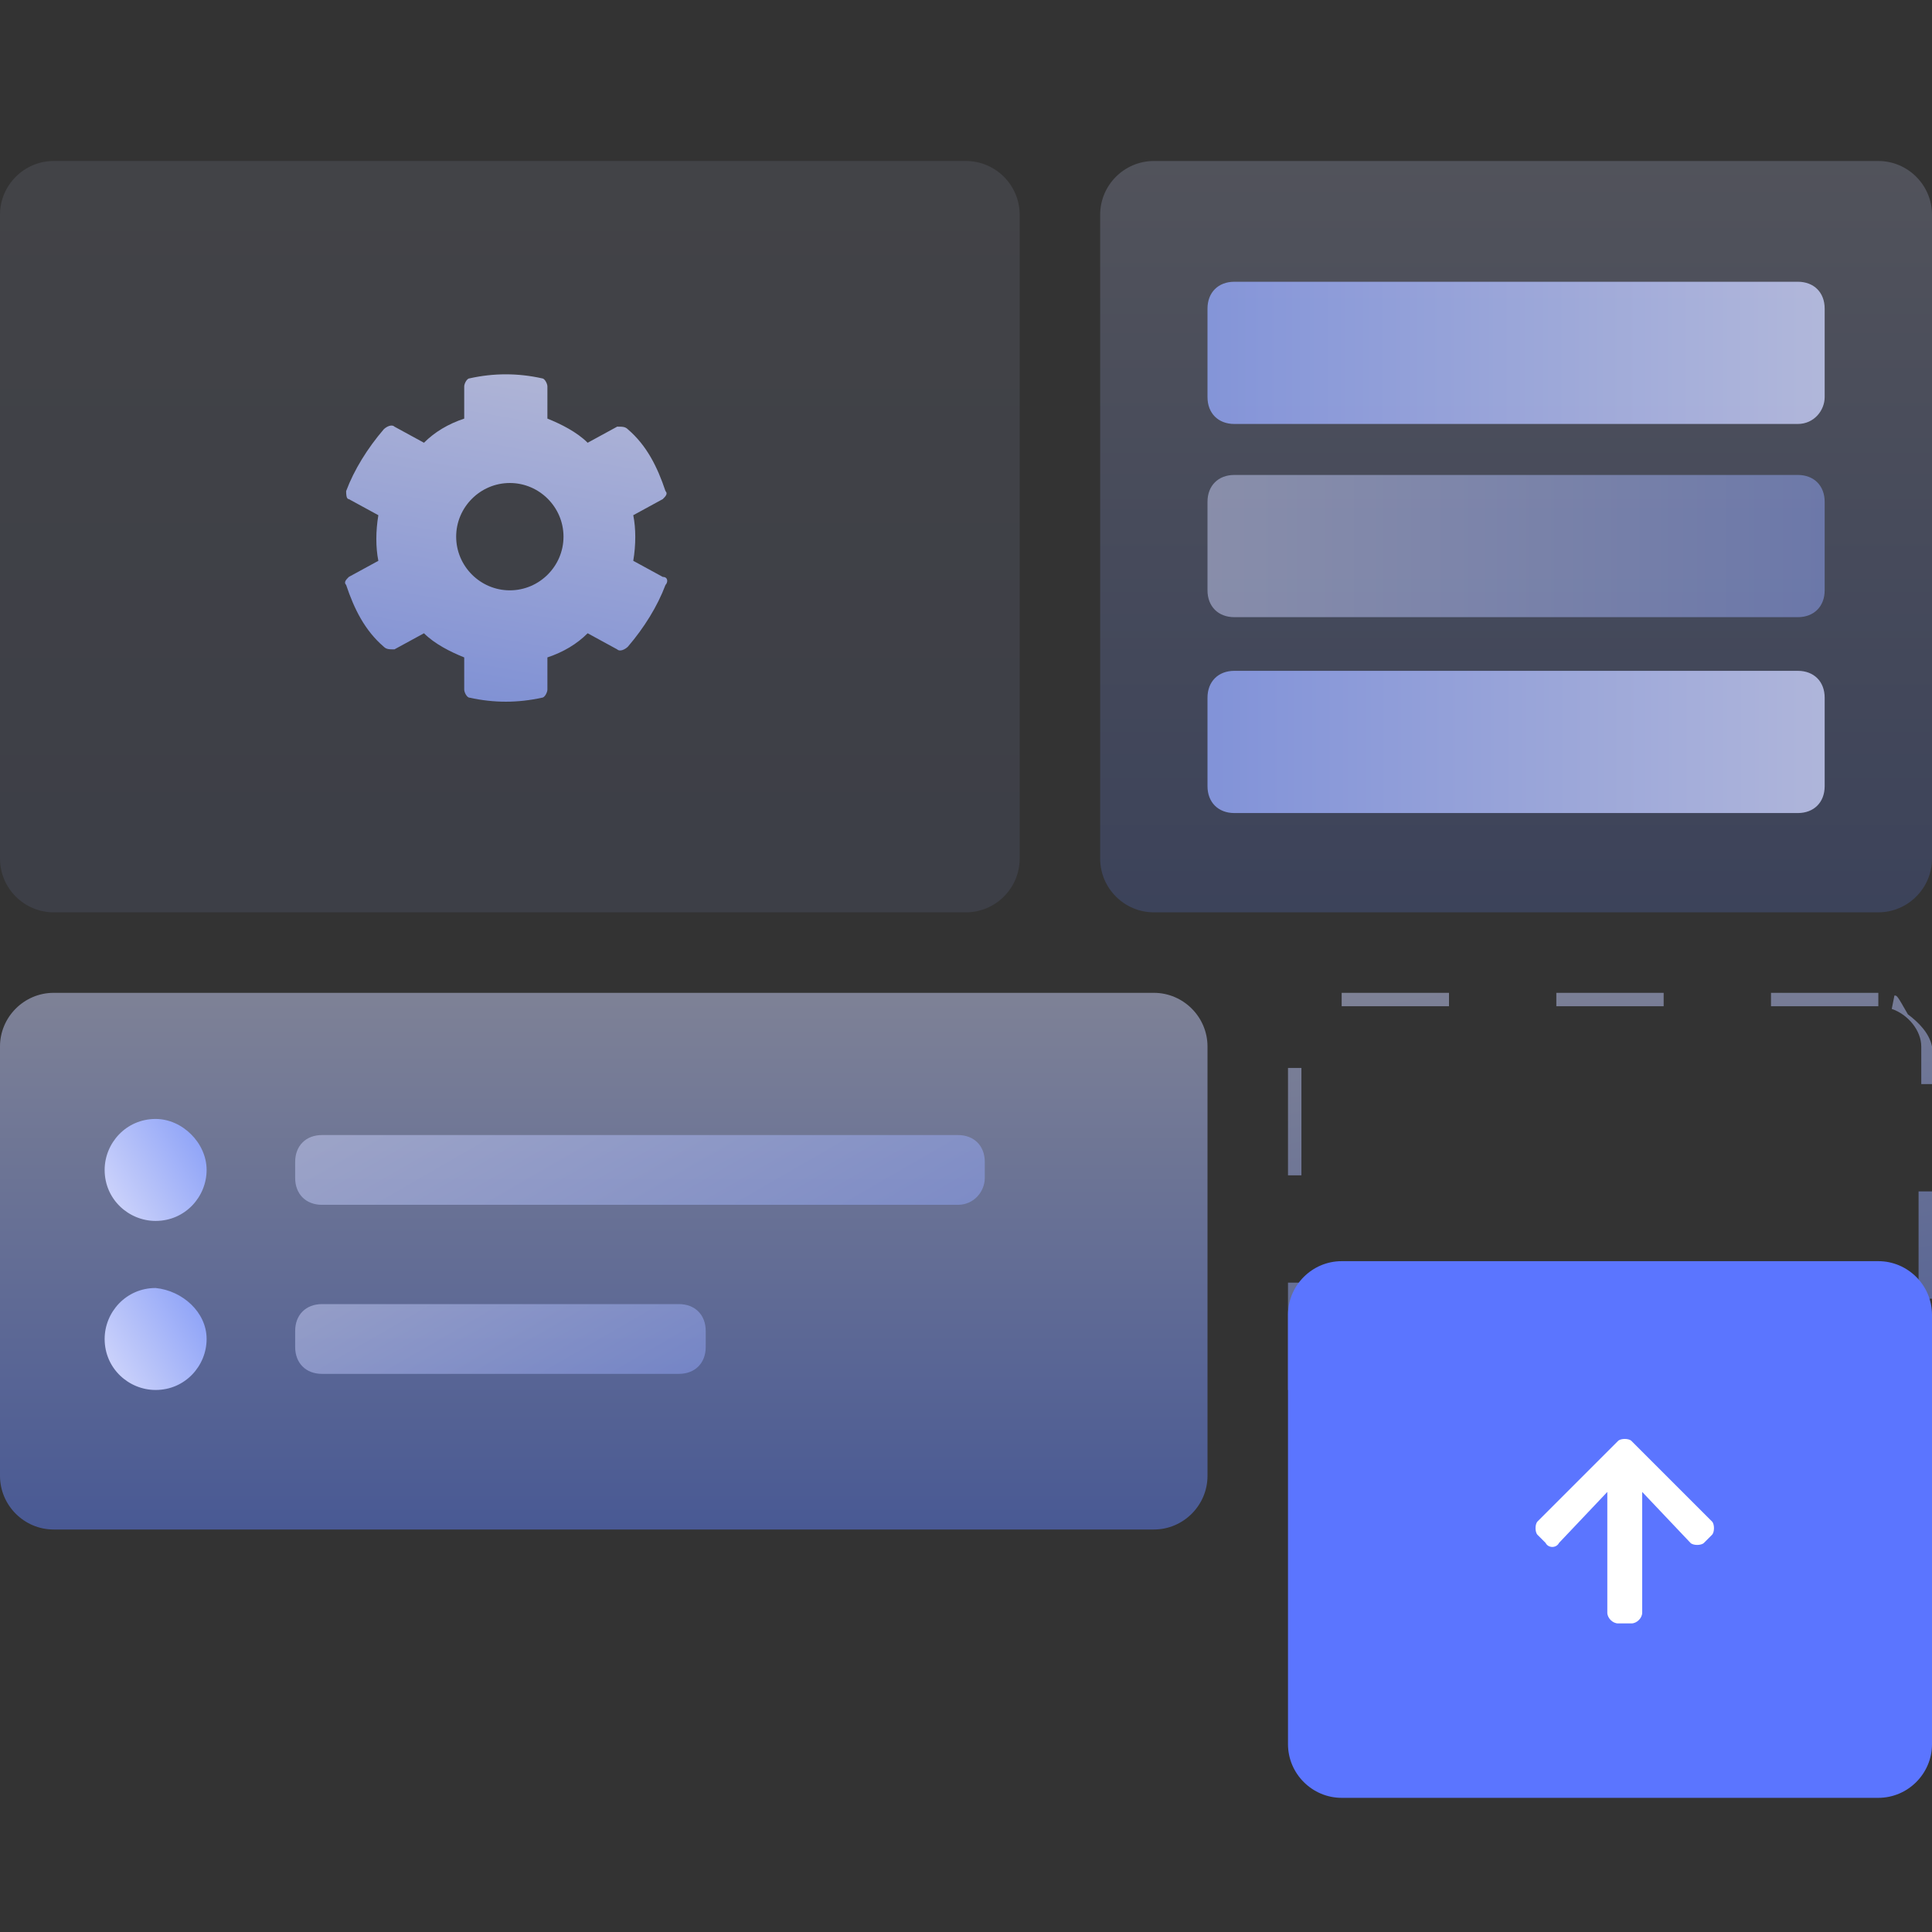<?xml version="1.0" encoding="utf-8"?>
<!-- Generator: Adobe Illustrator 26.1.0, SVG Export Plug-In . SVG Version: 6.00 Build 0)  -->
<svg version="1.1" id="Vrstva_1" xmlns="http://www.w3.org/2000/svg" xmlns:xlink="http://www.w3.org/1999/xlink" x="0px" y="0px"
	 viewBox="0 0 72 72" style="enable-background:new 0 0 72 72;" xml:space="preserve">
<rect x="0" y="0" width="72" height="72" fill="#333333" stroke="none"/>
<style type="text/css">
	.st0{opacity:0.5;fill:url(#SVGID_1_);enable-background:new    ;}
	.st1{opacity:0.1;fill:url(#SVGID_00000047766880031526469150000012698093150093280445_);}
	.st2{opacity:0.2;fill:url(#SVGID_00000035498027128908266610000004667862442531315599_);enable-background:new    ;}
	.st3{opacity:0.8;fill:url(#SVGID_00000113324388977506854180000005758156622632159933_);enable-background:new    ;}
	.st4{opacity:0.5;fill:url(#SVGID_00000159469659494074885430000014164815736065761204_);enable-background:new    ;}
	.st5{opacity:0.8;fill:url(#SVGID_00000183934085539175308000000013722085373109269641_);enable-background:new    ;}
	.st6{opacity:0.5;fill:url(#SVGID_00000083080028179610163320000016437246433914239919_);enable-background:new    ;}
	.st7{opacity:0.5;fill:url(#SVGID_00000181769133447258307640000007646659571566223788_);enable-background:new    ;}
	.st8{fill:url(#SVGID_00000041986221283458961600000009071389817203915191_);}
	.st9{fill:url(#SVGID_00000097484005849446773280000003574324433865339274_);}
	.st10{opacity:0.5;}
	.st11{fill:url(#SVGID_00000117675557405249177510000001850540070485059507_);}
	.st12{fill:#5B75FF;}
	.st13{fill:#FFFFFF;}
	.st14{opacity:0.8;fill:url(#Icon_awesome-cog_00000134950234634081434510000013378650487263009704_);enable-background:new    ;}
	.st15{fill:#00D694;}
</style>
<linearGradient id="SVGID_1_" gradientUnits="userSpaceOnUse" x1="22.5" y1="15" x2="22.5" y2="35" gradientTransform="matrix(1 0 0 -1 0 72)">
	<stop  offset="0" style="stop-color:#5F80F6"/>
	<stop  offset="1" style="stop-color:#CAD1FA"/>
</linearGradient>
<path class="st0" d="M43,57H2c-1.1,0-2-0.9-2-2V39c0-1.1,0.9-2,2-2h41c1.1,0,2,0.9,2,2v16C45,56.1,44.1,57,43,57z"/>
<linearGradient id="SVGID_00000070815794545315940170000007441750382384855205_" gradientUnits="userSpaceOnUse" x1="19" y1="38" x2="19" y2="66" gradientTransform="matrix(1 0 0 -1 0 72)">
	<stop  offset="0" style="stop-color:#92A6F8"/>
	<stop  offset="1" style="stop-color:#CAD1FA"/>
</linearGradient>
<path style="opacity:0.1;fill:url(#SVGID_00000070815794545315940170000007441750382384855205_);" d="M36,34H2c-1.1,0-2-0.9-2-2V8
	c0-1.1,0.9-2,2-2h34c1.1,0,2,0.9,2,2v24C38,33.1,37.1,34,36,34z"/>
<linearGradient id="SVGID_00000022544598148529254450000009679619520837354937_" gradientUnits="userSpaceOnUse" x1="56.5" y1="38" x2="56.5" y2="66" gradientTransform="matrix(1 0 0 -1 0 72)">
	<stop  offset="0" style="stop-color:#5F80F6"/>
	<stop  offset="1" style="stop-color:#CAD1FA"/>
</linearGradient>
<path style="opacity:0.2;fill:url(#SVGID_00000022544598148529254450000009679619520837354937_);enable-background:new    ;" d="
	M70,34H43c-1.1,0-2-0.9-2-2V8c0-1.1,0.9-2,2-2h27c1.1,0,2,0.9,2,2v24C72,33.1,71.1,34,70,34z"/>
<linearGradient id="SVGID_00000078035267520563473800000005414573943753753484_" gradientUnits="userSpaceOnUse" x1="45" y1="13.15" x2="68" y2="13.15">
	<stop  offset="0" style="stop-color:#92A6F8"/>
	<stop  offset="1" style="stop-color:#CAD1FA"/>
</linearGradient>
<path style="opacity:0.8;fill:url(#SVGID_00000078035267520563473800000005414573943753753484_);enable-background:new    ;" d="
	M67,15.8H46c-0.6,0-1-0.4-1-1v-3.3c0-0.6,0.4-1,1-1h21c0.6,0,1,0.4,1,1v3.3C68,15.3,67.6,15.8,67,15.8z"/>
<linearGradient id="SVGID_00000172402285664837085830000014050833961503280265_" gradientUnits="userSpaceOnUse" x1="68.024" y1="51.65" x2="45.13" y2="51.65" gradientTransform="matrix(1 0 0 -1 0 72)">
	<stop  offset="0" style="stop-color:#92A6F8"/>
	<stop  offset="1" style="stop-color:#CAD1FA"/>
</linearGradient>
<path style="opacity:0.5;fill:url(#SVGID_00000172402285664837085830000014050833961503280265_);enable-background:new    ;" d="
	M67,23H46c-0.6,0-1-0.4-1-1v-3.3c0-0.6,0.4-1,1-1h21c0.6,0,1,0.4,1,1V22C68,22.6,67.6,23,67,23z"/>
<linearGradient id="SVGID_00000114052352042223285660000013393162784297044146_" gradientUnits="userSpaceOnUse" x1="68" y1="44.35" x2="45.106" y2="44.35" gradientTransform="matrix(1 0 0 -1 0 72)">
	<stop  offset="0" style="stop-color:#CAD1FA"/>
	<stop  offset="1" style="stop-color:#92A6F8"/>
</linearGradient>
<path style="opacity:0.8;fill:url(#SVGID_00000114052352042223285660000013393162784297044146_);enable-background:new    ;" d="
	M67,30.3H46c-0.6,0-1-0.4-1-1V26c0-0.6,0.4-1,1-1h21c0.6,0,1,0.4,1,1v3.3C68,29.9,67.6,30.3,67,30.3z"/>
<linearGradient id="SVGID_00000150095170205351929740000004665985950506691244_" gradientUnits="userSpaceOnUse" x1="27.443" y1="22.177" x2="20.265" y2="34.609" gradientTransform="matrix(1 0 0 -1 0 72)">
	<stop  offset="0" style="stop-color:#92A6F8"/>
	<stop  offset="1" style="stop-color:#CAD1FA"/>
</linearGradient>
<path style="opacity:0.5;fill:url(#SVGID_00000150095170205351929740000004665985950506691244_);enable-background:new    ;" d="
	M35.7,44.9H12c-0.6,0-1-0.4-1-1v-0.6c0-0.6,0.4-1,1-1h23.7c0.6,0,1,0.4,1,1v0.6C36.7,44.4,36.3,44.9,35.7,44.9z"/>
<linearGradient id="SVGID_00000068635222886533153260000009307278911687152285_" gradientUnits="userSpaceOnUse" x1="20.958" y1="18.102" x2="16.383" y2="26.027" gradientTransform="matrix(1 0 0 -1 0 72)">
	<stop  offset="0" style="stop-color:#92A6F8"/>
	<stop  offset="1" style="stop-color:#CAD1FA"/>
</linearGradient>
<path style="opacity:0.5;fill:url(#SVGID_00000068635222886533153260000009307278911687152285_);enable-background:new    ;" d="
	M25.3,51.2H12c-0.6,0-1-0.4-1-1v-0.6c0-0.6,0.4-1,1-1h13.3c0.6,0,1,0.4,1,1v0.6C26.3,50.8,25.9,51.2,25.3,51.2z"/>
<linearGradient id="SVGID_00000145767316305337008690000005404568016642922115_" gradientUnits="userSpaceOnUse" x1="54.717" y1="26.766" x2="52.834" y2="30.025" gradientTransform="matrix(6.123234e-17 -1 -1 -6.123234e-17 34.182 97.383)">
	<stop  offset="0" style="stop-color:#92A6F8"/>
	<stop  offset="1" style="stop-color:#CAD1FA"/>
</linearGradient>
<path style="fill:url(#SVGID_00000145767316305337008690000005404568016642922115_);" d="M7.7,43.6L7.7,43.6c0,1-0.8,1.9-1.9,1.9
	l0,0c-1,0-1.9-0.8-1.9-1.9l0,0c0-1,0.8-1.9,1.9-1.9l0,0C6.8,41.7,7.7,42.6,7.7,43.6z"/>
<linearGradient id="SVGID_00000151542731347149220510000006228554922765753788_" gradientUnits="userSpaceOnUse" x1="48.407" y1="26.782" x2="46.525" y2="30.041" gradientTransform="matrix(6.123234e-17 -1 -1 -6.123234e-17 34.182 97.383)">
	<stop  offset="0" style="stop-color:#92A6F8"/>
	<stop  offset="1" style="stop-color:#CAD1FA"/>
</linearGradient>
<path style="fill:url(#SVGID_00000151542731347149220510000006228554922765753788_);" d="M7.7,49.9L7.7,49.9c0,1-0.8,1.9-1.9,1.9
	l0,0c-1,0-1.9-0.8-1.9-1.9l0,0c0-1,0.8-1.9,1.9-1.9l0,0C6.8,48.1,7.7,48.9,7.7,49.9z"/>
<g class="st10">
	
		<linearGradient id="SVGID_00000166636893538794379760000004625942706879883434_" gradientUnits="userSpaceOnUse" x1="57.968" y1="36.405" x2="61.922" y2="13.981" gradientTransform="matrix(1 0 0 -1 0 72)">
		<stop  offset="0" style="stop-color:#CAD1FA"/>
		<stop  offset="1" style="stop-color:#5F80F6"/>
	</linearGradient>
	<path style="fill:url(#SVGID_00000166636893538794379760000004625942706879883434_);" d="M70,37h-4v0.5h4V37L70,37L70,37z M62,37
		h-4v0.5h4V37L62,37z M54,37h-4v0.5h4V37L54,37z M48.5,39.8H48v4h0.5V39.8L48.5,39.8z M48.5,47.8H48v4h0.5V47.8L48.5,47.8z
		 M48.6,55.6l-0.5,0.2c0.1,0.3,0.3,0.5,0.5,0.7l0,0l0,0l0,0l0,0l0,0l0,0l0,0l0,0l0,0l0,0l0,0l0,0l0,0l0,0l0,0l0,0l0,0l0,0l0,0l0,0
		l0,0l0,0l0,0l0,0l0,0l0,0l0,0l0,0l0,0l0,0l0,0l0,0l0,0l0,0l0,0l0,0l0,0l0,0l0,0l0,0l0,0l0,0l0,0l0,0l0,0l0,0l0,0l0,0l0,0l0,0l0,0
		l0,0l0,0l0,0l0,0l0,0l0,0l0,0l0,0l0,0l0,0l0,0l0,0l0,0l0,0l0,0l0,0l0,0l0,0l0,0l0,0l0,0l0,0l0,0l0,0l0,0l0,0l0,0l0,0l0,0l0,0l0,0
		l0,0l0,0l0,0l0,0l0,0l0,0l0,0l0,0l0,0l0,0l0,0l0,0l0,0l0,0l0,0l0,0l0,0l0,0l0,0l0,0l0,0l0,0l0,0l0,0l0,0l0,0l0,0l0,0l0,0l0,0l0,0
		l0,0l0,0l0,0l0,0l0,0l0,0l0,0l0,0l0,0l0,0l0,0l0,0l0,0l0,0l0,0l0,0l0,0l0,0l0,0l0,0l0,0l0,0l0,0l0,0l0,0l0,0l0,0l0,0l0,0l0,0l0,0
		l0,0l0,0l0,0l0,0l0,0l0,0l0,0l0,0l0,0l0,0l0,0l0,0l0,0l0,0l0,0l0,0l0,0l0,0l0,0l0,0l0,0l0,0l0,0l0,0l0,0l0,0l0,0l0,0l0,0l0,0l0,0
		l0,0l0,0l0,0l0,0l0,0l0,0l0,0l0,0l0,0l0,0l0,0l0,0l0,0l0,0l0,0l0,0l0,0l0,0l0,0l0,0l0,0l0,0l0,0l0,0l0,0l0,0l0,0l0,0l0,0l0,0l0,0
		l0,0l0,0l0,0l0,0l0,0l0,0l0,0l0,0l0,0l0,0l0,0l0,0l0,0l0,0l0,0l0,0l0,0l0,0l0,0l0,0l0,0l0,0l0,0l0,0l0,0l0,0l0,0l0,0l0,0l0,0l0,0
		l0,0l0,0l0,0l0,0l0,0l0,0l0,0l0,0l0,0l0,0l0,0l0,0l0,0l0,0l0,0l0,0l0,0l0,0l0,0l0,0l0,0l0,0l0,0l0,0l0,0l0,0l0,0l0,0l0,0h0.1l0,0
		l0,0l0,0l0,0l0,0l0,0l0,0l0,0l0,0l0,0l0,0l0,0l0,0l0,0l0,0l0,0l0,0l0,0l0,0l0,0l0,0l0,0l0,0l0,0l0,0l0,0l0,0l0,0l0,0l0,0l0,0l0,0
		l0,0l0,0l0,0l0,0l0,0l0,0l0,0l0,0l0,0l0,0l0,0l0,0l0,0l0,0l0,0l0,0l0,0l0,0l0,0l0,0l0,0l0,0l0,0l0,0l0,0l0,0l0,0l0,0l0,0l0,0l0,0
		l0,0l0,0l0,0l0,0l0,0l0,0l0,0l0,0l0,0l0,0l0,0l0,0l0,0l0,0l0,0l0,0l0,0l0,0l0,0l0,0l0,0l0,0l0,0l0,0l0,0l0,0l0,0l0,0l0,0l0,0l0,0
		l0,0l0,0l0,0l0,0l0,0l0,0l0,0l0,0l0,0l0,0l0,0l0,0l0,0l0,0l0,0l0,0l0,0l0,0l0,0l0,0l0,0l0,0l0,0l0,0l0,0l0,0l0,0l0,0l0,0l0,0l0,0
		l0,0l0,0l0,0l0,0l0,0l0,0l0,0l0,0l0,0l0,0l0,0l0,0l0,0l0,0l0,0l0,0l0,0l0,0l0,0l0,0l0,0l0,0l0,0l0,0l0,0l0,0l0,0l0,0l0,0l0,0l0,0
		l0,0l0,0l0,0l0,0l0,0l0,0l0,0l0,0l0,0l0,0l0,0l0,0l0,0l0,0l0,0l0,0l0,0l0,0l0,0l0,0l0,0l0,0l0,0l0,0l0,0l0,0l0,0l0,0l0,0l0,0l0,0
		l0,0l0,0l0,0l0,0l0,0l0,0l0,0l0,0l0,0l0,0l0,0l0,0l0,0l0,0l0,0l0,0l0,0l0,0l0,0l0,0l0,0l0,0l0,0l0,0l0,0l0,0l0,0l0,0l0,0l0,0l0,0
		l0,0l0,0l0,0l0,0l0,0l0,0l0,0l0,0l0,0l0,0l0,0l0,0l0,0l0,0l0,0l0,0l0,0l0,0l0,0l0,0l0,0l0,0l0,0l0,0l0,0l0,0l0,0l0,0l0,0l0,0l0,0
		l0,0l0,0l0,0l0,0l0,0l0,0h1.7V56H50C49.4,56.5,48.9,56.1,48.6,55.6L48.6,55.6z M59.7,56.5h-4V57h4V56.5L59.7,56.5z M67.7,56.5h-4
		V57h4V56.5L67.7,56.5z M72,52.4h-0.5V55c0,0.4-0.1,0.7-0.4,1l0.4,0.3c0,0,0,0,0-0.1l0,0l0,0l0,0l0,0l0,0l0,0l0,0l0,0l0,0l0,0l0,0
		l0,0l0,0l0,0l0,0l0,0l0,0l0,0l0,0l0,0l0,0l0,0l0,0l0,0l0,0l0,0l0,0l0,0l0,0l0,0l0,0l0,0l0,0l0,0l0,0l0,0l0,0l0,0l0,0l0,0
		c0.2-0.2,0.3-0.5,0.4-0.8l0,0l0,0l0,0l0,0l0,0l0,0l0,0l0,0l0,0l0,0l0,0l0,0l0,0l0,0l0,0l0,0l0,0l0,0l0,0l0,0l0,0l0,0l0,0l0,0l0,0
		l0,0l0,0l0,0l0,0l0,0l0,0l0,0l0,0l0,0l0,0l0,0l0,0l0,0l0,0l0,0l0,0l0,0l0,0l0,0l0,0l0,0l0,0l0,0l0,0l0,0l0,0l0,0l0,0l0,0l0,0l0,0
		l0,0l0,0l0,0l0,0l0,0l0,0l0,0l0,0l0,0l0,0l0,0l0,0l0,0l0,0l0,0l0,0l0,0l0,0l0,0l0,0l0,0l0,0l0,0l0,0l0,0l0,0l0,0l0,0l0,0l0,0l0,0
		l0,0l0,0l0,0l0,0l0,0l0,0l0,0l0,0l0,0l0,0l0,0l0,0l0,0l0,0l0,0l0,0l0,0l0,0l0,0l0,0l0,0l0,0l0,0l0,0l0,0l0,0l0,0l0,0l0,0l0,0l0,0
		l0,0l0,0l0,0l0,0l0,0l0,0l0,0l0,0l0,0l0,0l0,0l0,0l0,0l0,0l0,0l0,0l0,0l0,0l0,0l0,0l0,0l0,0l0,0l0,0l0,0l0,0l0,0l0,0l0,0l0,0l0,0
		l0,0l0,0l0,0l0,0l0,0l0,0l0,0l0,0l0,0l0,0l0,0l0,0l0,0l0,0l0,0l0,0l0,0l0,0l0,0l0,0l0,0l0,0l0,0l0,0l0,0l0,0l0,0l0,0L72,52.4
		L72,52.4z M72,44.4h-0.5v4H72V44.4L72,44.4z M70.6,37.1l-0.1,0.5c0.6,0.2,1.1,0.8,1.1,1.4v1.4H72V39l0,0l0,0l0,0l0,0l0,0l0,0l0,0
		l0,0l0,0l0,0l0,0l0,0l0,0l0,0l0,0l0,0l0,0l0,0l0,0l0,0l0,0l0,0l0,0l0,0l0,0l0,0l0,0l0,0l0,0l0,0l0,0l0,0l0,0l0,0l0,0l0,0l0,0l0,0
		l0,0l0,0l0,0l0,0l0,0l0,0l0,0l0,0l0,0l0,0l0,0l0,0l0,0l0,0l0,0l0,0l0,0l0,0l0,0l0,0l0,0l0,0l0,0l0,0l0,0l0,0l0,0l0,0l0,0l0,0l0,0
		l0,0l0,0l0,0l0,0l0,0l0,0l0,0l0,0l0,0l0,0l0,0l0,0l0,0l0,0l0,0l0,0l0,0l0,0l0,0l0,0l0,0l0,0l0,0l0,0l0,0l0,0l0,0l0,0l0,0l0,0l0,0
		l0,0l0,0l0,0l0,0l0,0l0,0l0,0l0,0l0,0l0,0l0,0l0,0l0,0l0,0l0,0l0,0l0,0l0,0l0,0l0,0l0,0l0,0l0,0l0,0l0,0l0,0l0,0l0,0l0,0l0,0l0,0
		l0,0l0,0l0,0l0,0l0,0l0,0l0,0l0,0l0,0l0,0l0,0l0,0l0,0l0,0l0,0l0,0l0,0l0,0l0,0l0,0l0,0l0,0l0,0l0,0l0,0l0,0l0,0l0,0l0,0l0,0l0,0
		l0,0l0,0l0,0l0,0l0,0l0,0l0,0l0,0l0,0l0,0l0,0l0,0l0,0l0,0l0,0l0,0l0,0l0,0l0,0l0,0l0,0l0,0l0,0l0,0l0,0l0,0l0,0l0,0l0,0l0,0l0,0
		l0,0l0,0l0,0l0,0l0,0l0,0l0,0l0,0l0,0l0,0l0,0l0,0l0,0l0,0l0,0l0,0l0,0l0,0l0,0l0,0l0,0l0,0l0,0l0,0l0,0l0,0l0,0l0,0l0,0l0,0l0,0
		l0,0l0,0l0,0l0,0l0,0l0,0l0,0l0,0l0,0l0,0l0,0l0,0l0,0l0,0l0,0l0,0l0,0l0,0l0,0l0,0l0,0l0,0l0,0l0,0l0,0l0,0l0,0l0,0l0,0l0,0l0,0
		l0,0l0,0l0,0l0,0l0,0l0,0c-0.1-0.5-0.5-0.9-0.9-1.2l0,0l0,0l0,0l0,0l0,0l0,0l0,0l0,0l0,0l0,0l0,0l0,0l0,0l0,0l0,0l0,0l0,0l0,0l0,0
		l0,0l0,0l0,0l0,0l0,0l0,0l0,0l0,0l0,0l0,0l0,0l0,0l0,0l0,0l0,0l0,0l0,0l0,0l0,0l0,0l0,0l0,0l0,0l0,0l0,0l0,0l0,0l0,0l0,0l0,0l0,0
		l0,0l0,0l0,0l0,0l0,0l0,0l0,0l0,0l0,0l0,0l0,0l0,0l0,0l0,0l0,0l0,0l0,0l0,0l0,0l0,0l0,0l0,0l0,0l0,0l0,0l0,0l0,0l0,0l0,0l0,0l0,0
		l0,0l0,0l0,0l0,0l0,0l0,0l0,0l0,0l0,0l0,0l0,0l0,0l0,0l0,0l0,0l0,0l0,0l0,0l0,0l0,0l0,0l0,0l0,0l0,0l0,0l0,0l0,0l0,0l0,0l0,0l0,0
		l0,0l0,0l0,0l0,0l0,0l0,0l0,0l0,0l0,0l0,0l0,0l0,0l0,0l0,0l0,0l0,0l0,0l0,0l0,0l0,0l0,0l0,0l0,0l0,0l0,0l0,0l0,0l0,0l0,0l0,0l0,0
		l0,0l0,0l0,0l0,0l0,0l0,0l0,0l0,0l0,0l0,0l0,0l0,0l0,0l0,0l0,0l0,0l0,0l0,0l0,0l0,0l0,0l0,0l0,0l0,0l0,0l0,0l0,0l0,0l0,0l0,0l0,0
		l0,0l0,0l0,0l0,0l0,0l0,0l0,0l0,0l0,0l0,0l0,0l0,0l0,0l0,0l0,0l0,0l0,0l0,0l0,0l0,0l0,0l0,0l0,0l0,0l0,0l0,0l0,0l0,0l0,0l0,0l0,0
		l0,0l0,0l0,0l0,0l0,0l0,0l0,0l0,0l0,0l0,0l0,0l0,0l0,0l0,0l0,0l0,0l0,0C70.7,37.1,70.7,37.1,70.6,37.1
		C70.7,37.1,70.7,37.1,70.6,37.1L70.6,37.1L70.6,37.1L70.6,37.1L70.6,37.1L70.6,37.1L70.6,37.1L70.6,37.1L70.6,37.1L70.6,37.1
		L70.6,37.1L70.6,37.1L70.6,37.1L70.6,37.1L70.6,37.1L70.6,37.1L70.6,37.1L70.6,37.1L70.6,37.1L70.6,37.1L70.6,37.1L70.6,37.1
		L70.6,37.1L70.6,37.1L70.6,37.1L70.6,37.1L70.6,37.1L70.6,37.1L70.6,37.1L70.6,37.1L70.6,37.1L70.6,37.1L70.6,37.1z"/>
</g>
<path class="st12" d="M70,67H50c-1.1,0-2-0.9-2-2V49c0-1.1,0.9-2,2-2h20c1.1,0,2,0.9,2,2v16C72,66.1,71.1,67,70,67z"/>
<path id="Icon_awesome-arrow-up" class="st13" d="M57.6,57.5l-0.3-0.3c-0.1-0.1-0.1-0.4,0-0.5l0,0l3-3c0.1-0.1,0.4-0.1,0.5,0l0,0
	l3,3c0.1,0.1,0.1,0.4,0,0.5l0,0l-0.3,0.3c-0.1,0.1-0.4,0.1-0.5,0l0,0l-1.8-1.9v4.5c0,0.2-0.2,0.4-0.4,0.4l0,0h-0.5
	c-0.2,0-0.4-0.2-0.4-0.4l0,0v-4.5l-1.8,1.9C58,57.7,57.7,57.7,57.6,57.5L57.6,57.5z"/>
<linearGradient id="Icon_awesome-cog_00000114053562545553000770000012334193693503192967_" gradientUnits="userSpaceOnUse" x1="19.929" y1="14.046" x2="17.811" y2="26.061">
	<stop  offset="0" style="stop-color:#CAD1FA"/>
	<stop  offset="1" style="stop-color:#92A6F8"/>
</linearGradient>
<path id="Icon_awesome-cog" style="opacity:0.8;fill:url(#Icon_awesome-cog_00000114053562545553000770000012334193693503192967_);enable-background:new    ;" d="
	M24.7,21.5l-1.1-0.6c0.1-0.6,0.1-1.2,0-1.7l1.1-0.6c0.1-0.1,0.2-0.2,0.1-0.3c-0.3-0.9-0.7-1.7-1.4-2.3c-0.1-0.1-0.2-0.1-0.4-0.1
	l-1.1,0.6c-0.4-0.4-1-0.7-1.5-0.9v-1.2c0-0.1-0.1-0.3-0.2-0.3c-0.9-0.2-1.8-0.2-2.7,0c-0.1,0-0.2,0.2-0.2,0.3v1.2
	c-0.6,0.2-1.1,0.5-1.5,0.9l-1.1-0.6c-0.1-0.1-0.3,0-0.4,0.1c-0.6,0.7-1.1,1.5-1.4,2.3c0,0.1,0,0.3,0.1,0.3l1.1,0.6
	c-0.1,0.6-0.1,1.2,0,1.7L13,21.5c-0.1,0.1-0.2,0.2-0.1,0.3c0.3,0.9,0.7,1.7,1.4,2.3c0.1,0.1,0.2,0.1,0.4,0.1l1.1-0.6
	c0.4,0.4,1,0.7,1.5,0.9v1.2c0,0.1,0.1,0.3,0.2,0.3c0.9,0.2,1.8,0.2,2.7,0c0.1,0,0.2-0.2,0.2-0.3v-1.2c0.6-0.2,1.1-0.5,1.5-0.9
	l1.1,0.6c0.1,0.1,0.3,0,0.4-0.1c0.6-0.7,1.1-1.5,1.4-2.3C24.9,21.7,24.9,21.5,24.7,21.5L24.7,21.5z M19,22c-1.1,0-2-0.9-2-2
	s0.9-2,2-2s2,0.9,2,2S20.1,22,19,22z"/>
<path id="Path_5788" class="st15" d="M88.6-40.4h-21c-0.5,0-1-0.4-1-0.9c0,0,0-0.1,0-0.1v-3.3c0-0.5,0.4-1,0.9-1c0,0,0.1,0,0.1,0h21
	c0.5,0,1,0.4,1,0.9c0,0,0,0.1,0,0.1v3.3C89.6-40.8,89.1-40.4,88.6-40.4z"/>
<path id="Icon_awesome-cog_00000079453970184318269100000002532783441129091991_" class="st15" d="M46.3-34.7l-1.1-0.6
	c0.1-0.6,0.1-1.1,0-1.7l1.1-0.6c0.1-0.1,0.2-0.2,0.1-0.3c-0.2-0.9-0.7-1.7-1.4-2.3c-0.1-0.1-0.2-0.1-0.4-0.1l-1.1,0.6
	c-0.4-0.4-0.9-0.7-1.5-0.9v-1.2c0-0.1-0.1-0.3-0.2-0.3c-0.9-0.2-1.8-0.2-2.7,0c-0.1,0-0.2,0.2-0.2,0.3v1.2c-0.6,0.2-1.1,0.5-1.5,0.9
	l-1.1-0.6c-0.1-0.1-0.3,0-0.4,0.1c-0.6,0.7-1.1,1.5-1.4,2.3c0,0.1,0,0.3,0.1,0.3l1.1,0.6c-0.1,0.6-0.1,1.1,0,1.7l-1.1,0.6
	c-0.1,0.1-0.2,0.2-0.1,0.3c0.2,0.9,0.7,1.7,1.4,2.3C36-32,36.1-32,36.3-32l1.1-0.6c0.4,0.4,0.9,0.7,1.5,0.9v1.2
	c0,0.1,0.1,0.3,0.2,0.3c0.9,0.2,1.8,0.2,2.7,0c0.1,0,0.2-0.2,0.2-0.3v-1.2c0.6-0.2,1.1-0.5,1.5-0.9l1.1,0.6c0.1,0.1,0.3,0,0.4-0.1
	c0.6-0.7,1.1-1.5,1.4-2.3C46.5-34.5,46.5-34.7,46.3-34.7z M40.6-34.2c-1.1,0-2-0.9-2-2c0-1.1,0.9-2,2-2c1.1,0,2,0.9,2,2
	C42.6-35.1,41.7-34.2,40.6-34.2z"/>
</svg>
